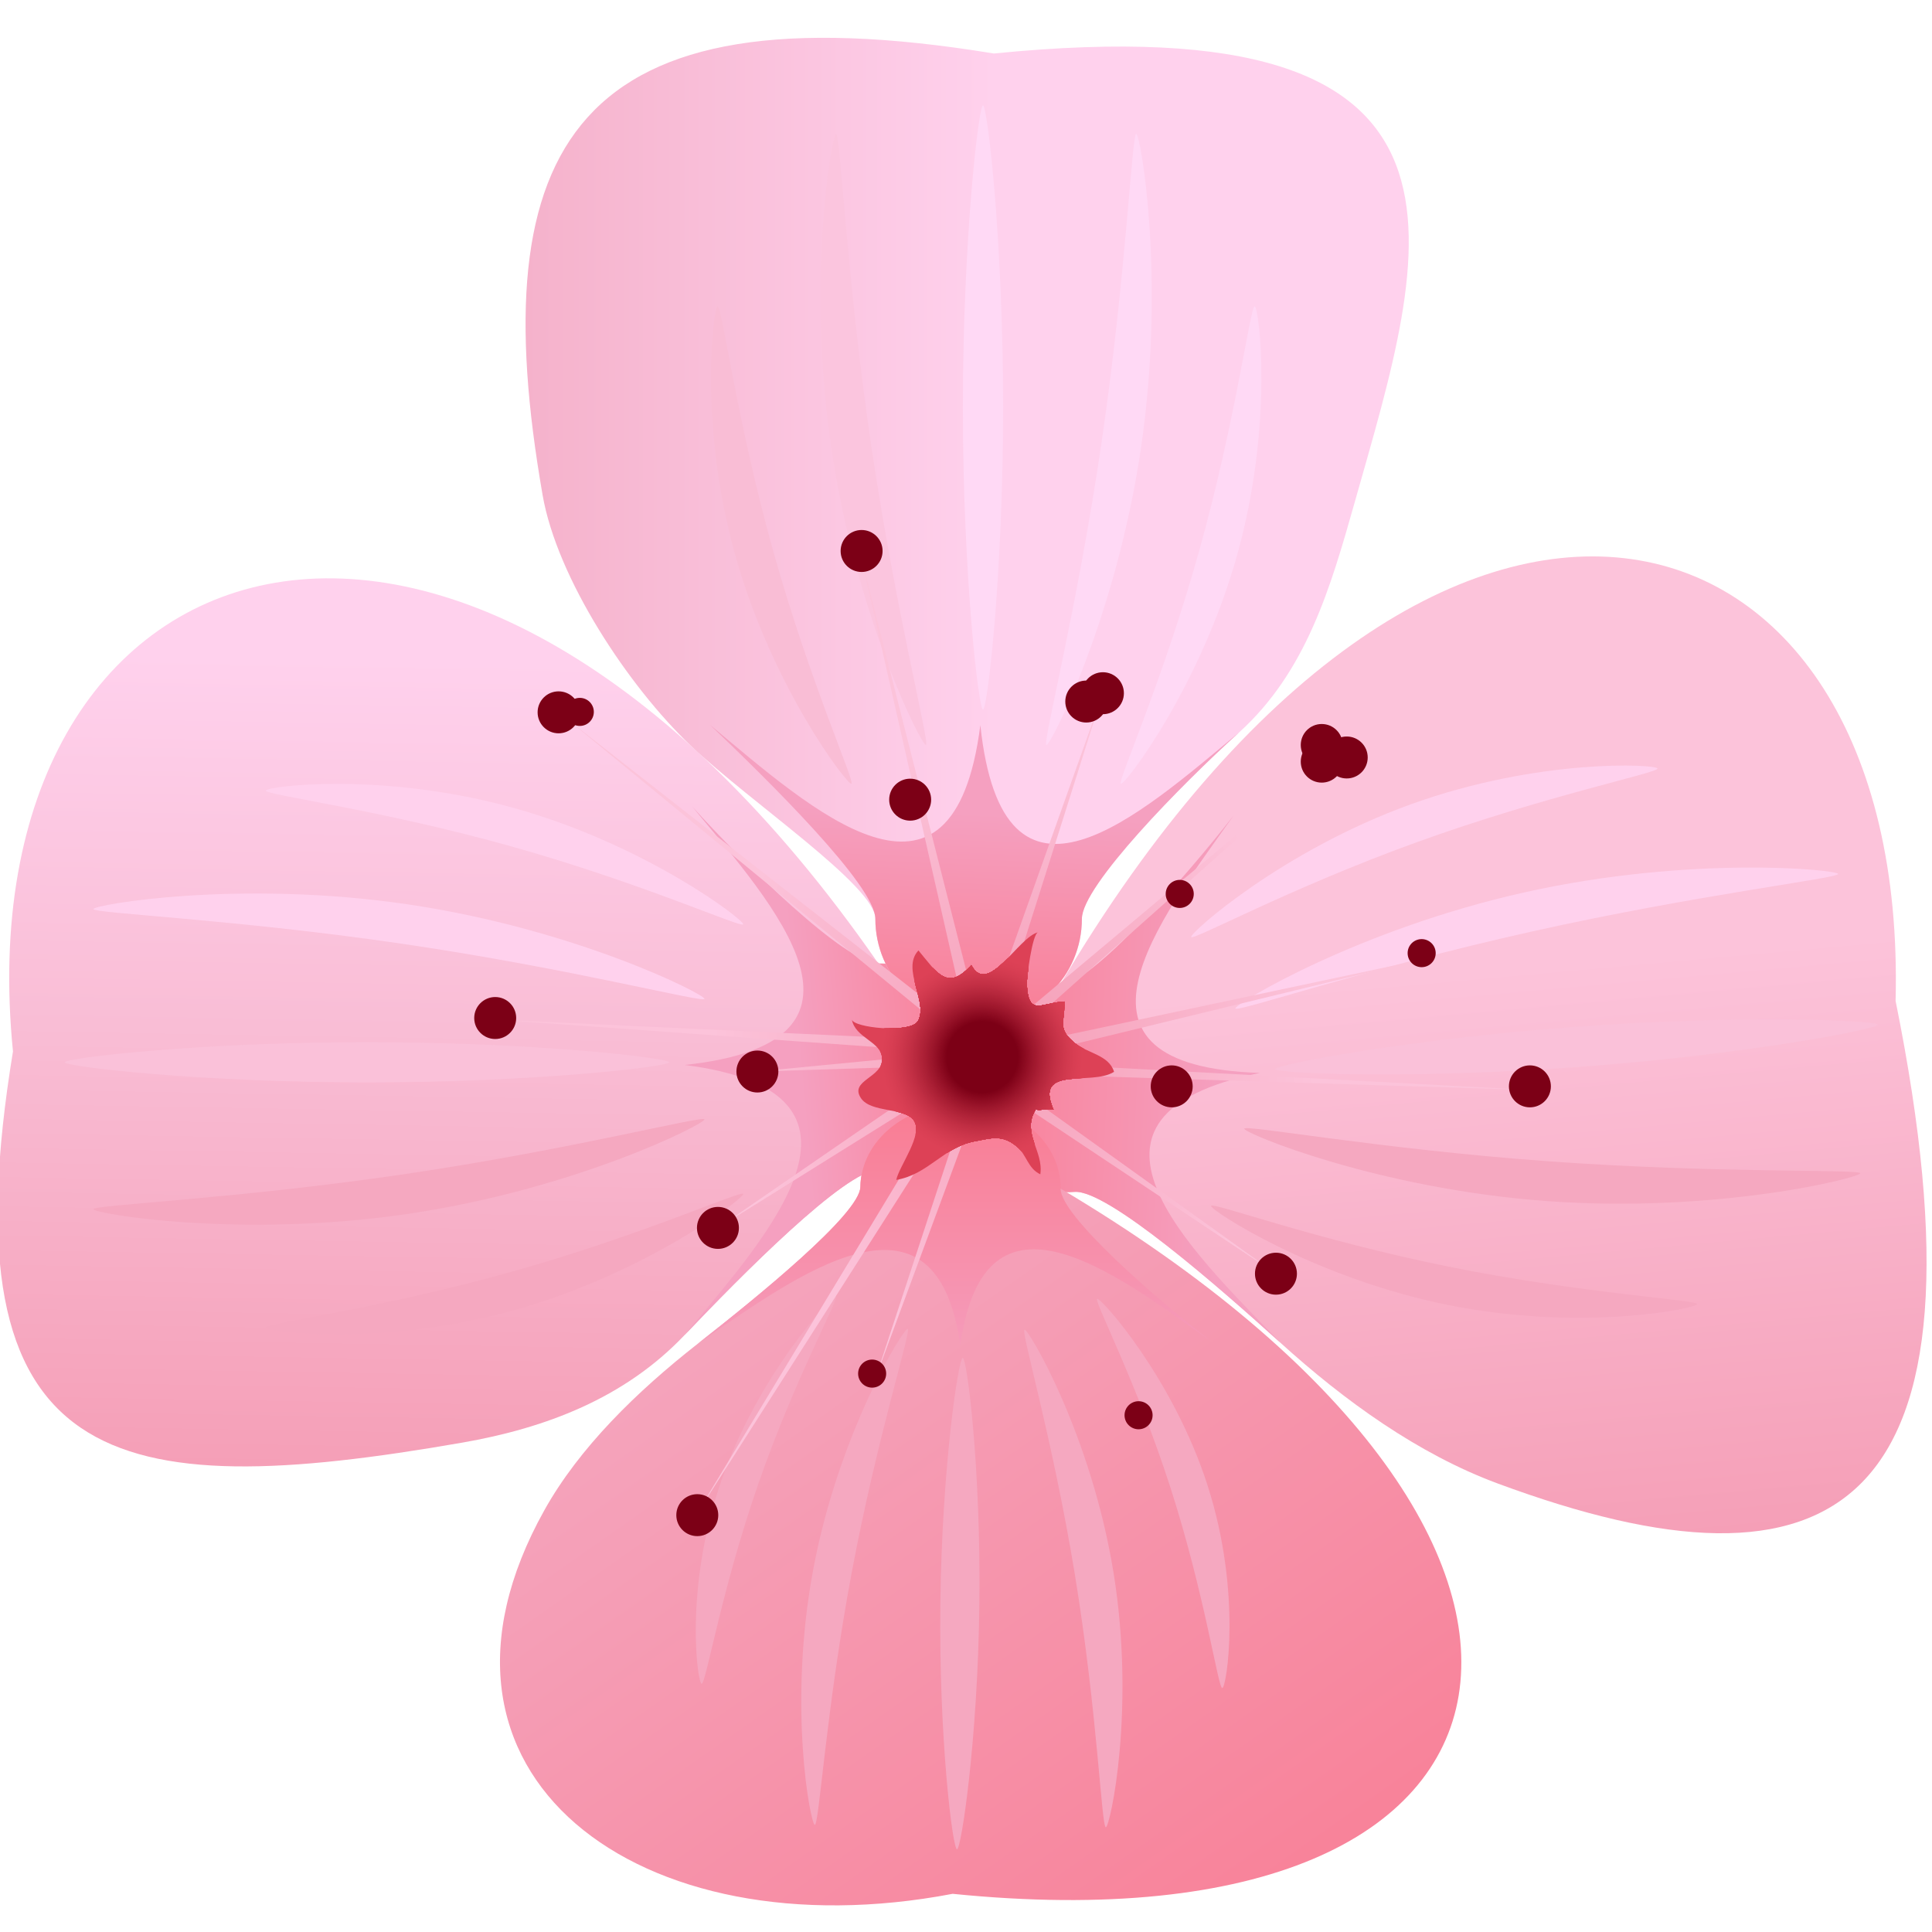 <?xml version="1.0" encoding="UTF-8"?>
<!-- Generated by Pixelmator Pro 3.7 -->
<svg width="216" height="216" viewBox="0 0 216 216" xmlns="http://www.w3.org/2000/svg">
    <g id="Group-copy">
        <g id="Group">
            <g id="g1">
                <g id="g2">
                    <g id="g3">
                        <linearGradient id="linearGradient1" x1="119.03" y1="68.565" x2="117.411" y2="165.416" gradientUnits="userSpaceOnUse">
                            <stop offset="0.066" stop-color="#ffd1ed" stop-opacity="1"/>
                            <stop offset="0.494" stop-color="#f9bdd5" stop-opacity="1"/>
                            <stop offset="1" stop-color="#f59fb7" stop-opacity="1"/>
                        </linearGradient>
                        <path id="Path" fill="url(#linearGradient1)" stroke="none" d="M 98.195 130.802 C 104.573 130.802 109.742 125.632 109.742 119.255 C 109.742 112.879 101.83 112.949 98.195 107.71 C 50.89 39.522 -4.348 59.552 1.451 117.552 C -6.282 164.596 12.602 168.092 51.675 161.289 C 61.004 159.664 69.809 156.327 76.496 149.303 C 82.802 142.679 94.512 130.802 98.195 130.802 Z"/>
                        <linearGradient id="linearGradient2" x1="112.71" y1="154.436" x2="92.717" y2="156.221" gradientUnits="userSpaceOnUse">
                            <stop offset="0" stop-color="#f97d94" stop-opacity="1"/>
                            <stop offset="1" stop-color="#f5a0c0" stop-opacity="1"/>
                        </linearGradient>
                        <path id="path1" fill="url(#linearGradient2)" stroke="none" d="M 76.495 149.303 C 82.802 142.679 94.512 130.801 98.195 130.801 C 104.573 130.801 109.742 125.632 109.742 119.255 C 109.742 112.879 104.573 107.709 98.195 107.709 C 94.512 107.709 83.215 96.612 77.357 90.137 C 86.607 101.296 100.431 116.521 76.541 119.063 C 100.431 122.113 85.922 137.995 76.495 149.303 Z"/>
                        <path id="path2" fill="#fac1d9" stroke="none" d="M 41.03 116.515 C 59.686 116.515 74.809 118.272 74.809 118.765 C 74.809 119.258 59.686 121.015 41.03 121.015 C 22.375 121.015 7.251 119.258 7.251 118.765 C 7.251 118.272 22.375 116.515 41.03 116.515 Z"/>
                        <path id="path3" fill="#f5a8c0" stroke="none" d="M 45.084 131.291 C 63.948 128.518 78.686 124.662 78.758 125.15 C 78.83 125.638 64.419 132.947 45.555 135.721 C 26.69 138.494 10.516 135.681 10.444 135.193 C 10.372 134.705 26.219 134.065 45.084 131.291 Z"/>
                        <path id="path4" fill="#f5a8c0" stroke="none" d="M 57.122 142.208 C 71.861 138.08 83.004 133.001 83.094 133.486 C 83.183 133.971 72.277 142.338 57.537 146.466 C 42.798 150.595 29.807 148.921 29.717 148.436 C 29.627 147.951 42.382 146.337 57.122 142.208 Z"/>
                        <path id="path5" fill="#ffd1ed" stroke="none" d="M 45.084 105.532 C 63.948 108.305 78.686 112.162 78.758 111.674 C 78.83 111.185 64.419 103.876 45.555 101.102 C 26.69 98.329 10.516 101.142 10.444 101.63 C 10.372 102.118 26.219 102.758 45.084 105.532 Z"/>
                        <path id="path6" fill="#ffd1ed" stroke="none" d="M 57.122 94.615 C 71.861 98.743 83.004 103.822 83.094 103.337 C 83.183 102.852 72.277 94.485 57.537 90.357 C 42.798 86.228 29.807 87.902 29.717 88.387 C 29.627 88.872 42.382 90.486 57.122 94.615 Z"/>
                        <linearGradient id="linearGradient3" x1="94.757" y1="72.442" x2="104.453" y2="179.479" gradientUnits="userSpaceOnUse">
                            <stop offset="0.394" stop-color="#fcc3da" stop-opacity="1"/>
                            <stop offset="1" stop-color="#f59fb7" stop-opacity="1"/>
                        </linearGradient>
                        <path id="path7" fill="url(#linearGradient3)" stroke="none" d="M 120.138 133.255 C 113.779 133.725 108.243 128.95 107.774 122.59 C 107.305 116.23 115.2 115.718 118.44 110.226 C 160.601 38.742 213.446 53.627 211.929 111.896 C 223.571 169.513 205.142 179.818 167.442 165.855 C 158.562 162.566 150.326 156.624 143.141 150.11 C 136.365 143.968 123.812 132.984 120.138 133.255 Z"/>
                        <linearGradient id="linearGradient4" x1="109.113" y1="81.597" x2="138.388" y2="82.846" gradientUnits="userSpaceOnUse">
                            <stop offset="0" stop-color="#f97d94" stop-opacity="1"/>
                            <stop offset="1" stop-color="#f5a0c0" stop-opacity="1"/>
                        </linearGradient>
                        <path id="path8" fill="url(#linearGradient4)" stroke="none" d="M 143.141 150.11 C 136.365 143.968 123.812 132.984 120.138 133.255 C 113.779 133.724 108.243 128.949 107.774 122.59 C 107.305 116.23 112.08 110.695 118.44 110.226 C 122.114 109.955 132.562 98.056 137.928 91.167 C 129.525 102.977 116.858 119.178 140.87 119.955 C 117.27 124.754 132.908 139.527 143.141 150.11 Z"/>
                        <path id="path9" fill="#fac1d9" stroke="none" d="M 176.098 114.802 C 157.492 116.174 142.54 119.039 142.576 119.531 C 142.612 120.022 157.824 120.662 176.429 119.29 C 195.034 117.917 209.987 115.053 209.951 114.56 C 209.914 114.069 194.703 113.429 176.098 114.802 Z"/>
                        <path id="path10" fill="#f5a8c0" stroke="none" d="M 173.142 129.836 C 154.125 128.458 139.143 125.697 139.108 126.189 C 139.072 126.681 153.981 132.91 172.998 134.288 C 192.016 135.667 207.94 131.671 207.975 131.179 C 208.011 130.687 192.16 131.215 173.142 129.836 Z"/>
                        <path id="path11" fill="#f5a8c0" stroke="none" d="M 161.94 141.61 C 146.937 138.577 135.451 134.331 135.397 134.822 C 135.343 135.312 146.836 142.854 161.839 145.887 C 176.843 148.919 189.675 146.295 189.729 145.804 C 189.782 145.314 176.943 144.643 161.94 141.61 Z"/>
                        <path id="path12" fill="#ffd1ed" stroke="none" d="M 171.247 104.147 C 152.638 108.3 138.224 113.231 138.116 112.749 C 138.009 112.268 151.843 103.918 170.452 99.764 C 189.061 95.61 205.399 97.226 205.506 97.707 C 205.613 98.189 189.857 99.993 171.247 104.147 Z"/>
                        <path id="path13" fill="#ffd1ed" stroke="none" d="M 158.439 94.145 C 144.043 99.346 133.305 105.231 133.179 104.754 C 133.054 104.277 143.315 95.13 157.711 89.929 C 172.107 84.727 185.186 85.441 185.311 85.918 C 185.436 86.395 172.835 88.943 158.439 94.145 Z"/>
                        <g id="g4">
                            <linearGradient id="linearGradient5" x1="76.958" y1="259.37" x2="-0.536" y2="149.063" gradientUnits="userSpaceOnUse">
                                <stop offset="0" stop-color="#f88299" stop-opacity="1"/>
                                <stop offset="0.559" stop-color="#f59fb7" stop-opacity="1"/>
                                <stop offset="1" stop-color="#f5b2cb" stop-opacity="1"/>
                            </linearGradient>
                            <path id="path14" fill="url(#linearGradient5)" stroke="none" d="M 96.189 132.703 C 96.25 127.518 101.31 123.356 107.492 123.407 C 113.675 123.457 113.531 129.89 118.576 132.888 C 184.233 171.9 175.625 218.713 106.508 211.731 C 71.495 218.417 44.332 198.433 60.869 168.828 C 64.765 161.855 71.172 155.583 78.045 150.202 C 84.527 145.127 96.154 135.699 96.189 132.703 Z"/>
                            <linearGradient id="linearGradient6" x1="143.748" y1="124.463" x2="143.748" y2="154.491" gradientUnits="userSpaceOnUse">
                                <stop offset="0" stop-color="#f97d94" stop-opacity="1"/>
                                <stop offset="1" stop-color="#f5a0c0" stop-opacity="1"/>
                            </linearGradient>
                            <path id="path15" fill="url(#linearGradient6)" stroke="none" d="M 78.045 150.202 C 84.527 145.127 96.154 135.699 96.189 132.703 C 96.25 127.518 101.31 123.356 107.492 123.407 C 113.675 123.457 118.637 127.702 118.576 132.888 C 118.541 135.883 129.193 145.158 135.415 149.973 C 124.684 142.362 110.055 131 107.363 150.406 C 104.634 130.955 89.098 142.627 78.045 150.202 Z"/>
                            <path id="path16" fill="#f5a8c0" stroke="none" d="M 109.496 179.303 C 109.673 164.133 108.114 151.821 107.636 151.817 C 107.157 151.813 105.31 164.097 105.133 179.267 C 104.955 194.438 106.515 206.749 106.993 206.753 C 107.471 206.757 109.318 194.473 109.496 179.303 Z"/>
                            <path id="path17" fill="#f5a8c0" stroke="none" d="M 95.209 175.889 C 98.077 160.571 101.956 148.617 101.483 148.555 C 101.011 148.493 93.787 160.153 90.919 175.47 C 88.05 190.788 90.624 203.964 91.096 204.026 C 91.569 204.088 92.34 191.207 95.209 175.889 Z"/>
                            <path id="path18" fill="#f5a8c0" stroke="none" d="M 84.739 166.013 C 88.882 154.06 93.912 145.04 93.443 144.962 C 92.973 144.885 84.757 153.688 80.615 165.641 C 76.473 177.594 77.971 188.171 78.441 188.248 C 78.91 188.325 80.596 177.966 84.739 166.013 Z"/>
                            <path id="path19" fill="#f5a8c0" stroke="none" d="M 120.182 176.095 C 117.672 160.733 114.074 148.717 114.548 148.662 C 115.022 148.608 121.971 160.385 124.481 175.747 C 126.99 191.109 124.109 204.239 123.635 204.294 C 123.161 204.348 122.691 191.457 120.182 176.095 Z"/>
                            <path id="path20" fill="#f5a8c0" stroke="none" d="M 130.881 166.393 C 127.018 154.374 122.2 145.272 122.672 145.203 C 123.142 145.134 131.15 154.07 135.013 166.089 C 138.875 178.107 137.129 188.658 136.657 188.727 C 136.186 188.796 134.743 178.411 130.881 166.393 Z"/>
                        </g>
                        <g id="g5">
                            <linearGradient id="linearGradient7" x1="157.501" y1="122.606" x2="58.759" y2="122.606" gradientUnits="userSpaceOnUse">
                                <stop offset="0.469" stop-color="#ffd1ed" stop-opacity="1"/>
                                <stop offset="1" stop-color="#f5b2cb" stop-opacity="1"/>
                            </linearGradient>
                            <path id="path21" fill="url(#linearGradient7)" stroke="none" d="M 97.864 102.726 C 97.864 109.103 103.034 114.273 109.411 114.273 C 115.787 114.273 120.956 109.103 120.956 102.726 C 120.956 99.042 132.054 87.746 138.529 81.888 C 146.041 75.092 148.755 65.715 151.443 56.205 C 159.448 27.893 169.114 0.182 111.114 5.982 C 64.07 -1.751 53.86 16.275 60.663 55.346 C 62.288 64.676 70.23 76.706 77.254 83.392 C 83.878 89.699 97.864 99.042 97.864 102.726 Z"/>
                            <linearGradient id="linearGradient8" x1="69.584" y1="113.119" x2="70.655" y2="89.199" gradientUnits="userSpaceOnUse">
                                <stop offset="0" stop-color="#f97d94" stop-opacity="1"/>
                                <stop offset="1" stop-color="#f5a0c0" stop-opacity="1"/>
                            </linearGradient>
                            <path id="path22" fill="url(#linearGradient8)" stroke="none" d="M 79.362 81.026 C 85.987 87.333 97.865 99.042 97.865 102.726 C 97.865 109.103 103.034 114.273 109.411 114.273 C 115.787 114.273 120.957 109.103 120.957 102.726 C 120.957 99.042 132.054 87.746 138.529 81.888 C 127.37 91.138 112.145 104.962 109.603 81.072 C 106.553 104.962 90.671 90.452 79.362 81.026 Z"/>
                        </g>
                        <path id="path23" fill="#ffd9f5" stroke="none" d="M 112.151 45.561 C 112.151 64.217 110.395 79.34 109.901 79.34 C 109.408 79.34 107.651 64.217 107.651 45.561 C 107.651 26.905 109.408 11.782 109.901 11.782 C 110.395 11.782 112.151 26.905 112.151 45.561 Z"/>
                        <path id="path24" fill="#fbc5de" stroke="none" d="M 97.375 49.615 C 100.148 68.479 104.004 83.217 103.516 83.289 C 103.028 83.36 95.719 68.95 92.945 50.085 C 90.172 31.221 92.985 15.047 93.473 14.975 C 93.961 14.903 94.601 30.75 97.375 49.615 Z"/>
                        <path id="path25" fill="#f9bdd5" stroke="none" d="M 86.458 61.653 C 90.586 76.392 95.665 87.535 95.18 87.624 C 94.695 87.714 86.328 76.807 82.2 62.068 C 78.071 47.328 79.745 34.338 80.23 34.248 C 80.715 34.158 82.329 46.913 86.458 61.653 Z"/>
                        <path id="path26" fill="#ffd9f5" stroke="none" d="M 123.134 49.615 C 120.36 68.479 116.504 83.217 116.992 83.289 C 117.48 83.36 124.79 68.95 127.563 50.085 C 130.337 31.221 127.524 15.047 127.036 14.975 C 126.548 14.903 125.907 30.75 123.134 49.615 Z"/>
                        <path id="path27" fill="#ffd9f5" stroke="none" d="M 134.051 61.653 C 129.923 76.392 124.844 87.535 125.329 87.624 C 125.814 87.714 134.181 76.807 138.309 62.068 C 142.438 47.328 140.764 34.338 140.279 34.248 C 139.794 34.158 138.18 46.913 134.051 61.653 Z"/>
                    </g>
                </g>
            </g>
        </g>
        <radialGradient id="radialGradient1" cx="113.557" cy="116.016" r="55.895" fx="113.557" fy="116.016" gradientUnits="userSpaceOnUse">
            <stop offset="0" stop-color="#f59fb7" stop-opacity="1"/>
            <stop offset="0.606" stop-color="#fcc3da" stop-opacity="1"/>
        </radialGradient>
        <path id="path28" fill="url(#radialGradient1)" stroke="none" d="M 96.234 62.122 L 109.798 115.483 L 123.181 77.855 L 111.085 116.101 L 148.12 85.052 L 111.89 117.279 L 158.831 107.313 L 111.998 118.702 L 171.384 121.874 L 111.38 119.987 L 142.653 142.4 L 110.203 120.793 L 97.907 154.01 L 108.78 120.901 L 77.488 169.91 L 107.493 120.283 L 80.267 137.281 L 106.688 119.105 L 84.677 119.797 L 106.58 117.683 L 55.73 114.008 L 107.198 116.397 L 63.56 80.523 L 108.376 115.592 L 96.234 62.122 Z"/>
        <g id="g6">
            <clipPath id="clipPath1">
                <path d="M 118.962 115.171 C 118.649 114.323 119.062 113.527 119.002 111.97 C 116.465 112.09 114.959 113.734 114.801 110.054 C 114.772 109.368 115.4 104.424 116.054 104.233 C 113.837 104.761 110.435 111.467 108.597 107.9 C 105.91 110.875 104.791 108.784 102.683 106.26 C 100.695 108.364 103.909 112.157 102.595 114.222 C 101.755 115.543 95.407 114.912 95.238 113.98 C 95.616 116.07 98.512 116.419 98.622 118.315 C 98.749 120.506 94.891 120.764 96.265 122.79 C 97.379 124.432 101.162 123.813 102.165 125.248 C 103.271 126.83 100.565 130.285 100.198 131.917 C 103.818 131.296 105.487 128.234 108.98 127.595 C 110.742 127.273 112.033 126.771 113.703 128.197 C 114.801 129.135 114.907 130.631 116.31 131.289 C 116.687 128.609 114.184 126.696 115.779 124.038 C 116.362 124.186 117.197 123.916 117.784 124.07 C 115.568 119.01 121.966 121.471 124.554 119.831 C 123.967 117.917 121.542 117.76 120.124 116.587 C 119.455 116.034 119.118 115.596 118.962 115.171 Z"/>
            </clipPath>
            <g id="g7" clip-path="url(#clipPath1)">
                <path id="path29" fill="#dd4156" stroke="none" d="M 94.891 104.233 L 124.554 104.233 L 124.554 131.917 L 94.891 131.917 L 94.891 104.233 Z"/>
                <path id="path30" fill="#dd4156" stroke="none" d="M 121.278 118.174 C 121.278 124.5 116.149 129.629 109.823 129.629 C 103.496 129.629 98.367 124.5 98.367 118.174 C 98.367 111.848 103.495 106.719 109.822 106.719 C 116.149 106.719 121.277 111.848 121.278 118.174 Z"/>
                <path id="path31" fill="#dd4156" stroke="none" d="M 121.2 118.174 C 121.2 124.458 116.106 129.552 109.823 129.552 C 103.538 129.552 98.444 124.458 98.444 118.174 C 98.444 111.89 103.538 106.796 109.822 106.796 C 116.106 106.796 121.2 111.89 121.2 118.174 Z"/>
                <path id="path32" fill="#dd4156" stroke="none" d="M 121.122 118.174 C 121.123 124.415 116.063 129.474 109.823 129.474 C 103.581 129.474 98.522 124.415 98.522 118.174 C 98.522 111.933 103.581 106.874 109.822 106.874 C 116.063 106.874 121.122 111.933 121.122 118.174 Z"/>
                <path id="path33" fill="#dd4156" stroke="none" d="M 121.045 118.174 C 121.045 124.372 116.021 129.397 109.823 129.397 C 103.624 129.397 98.6 124.372 98.599 118.174 C 98.599 111.976 103.624 106.951 109.822 106.951 C 116.021 106.951 121.045 111.976 121.045 118.174 Z"/>
                <path id="path34" fill="#dc4156" stroke="none" d="M 120.968 118.174 C 120.968 124.329 115.978 129.319 109.823 129.319 C 103.667 129.319 98.677 124.329 98.677 118.174 C 98.677 112.019 103.667 107.029 109.822 107.029 C 115.977 107.029 120.968 112.019 120.968 118.174 Z"/>
                <path id="path35" fill="#dc4055" stroke="none" d="M 120.89 118.174 C 120.89 124.286 115.935 129.241 109.823 129.241 C 103.71 129.241 98.755 124.286 98.755 118.174 C 98.755 112.062 103.709 107.107 109.822 107.107 C 115.935 107.107 120.89 112.062 120.89 118.174 Z"/>
                <path id="path36" fill="#dc4055" stroke="none" d="M 120.812 118.174 C 120.812 124.243 115.892 129.164 109.823 129.164 C 103.753 129.164 98.832 124.243 98.832 118.174 C 98.832 112.105 103.753 107.184 109.822 107.184 C 115.892 107.184 120.812 112.105 120.812 118.174 Z"/>
                <path id="path37" fill="#db4055" stroke="none" d="M 120.734 118.174 C 120.735 124.201 115.849 129.086 109.823 129.086 C 103.795 129.086 98.91 124.201 98.91 118.174 C 98.91 112.148 103.795 107.262 109.822 107.262 C 115.849 107.262 120.734 112.148 120.734 118.174 Z"/>
                <path id="path38" fill="#db4055" stroke="none" d="M 120.657 118.174 C 120.657 124.158 115.806 129.009 109.823 129.009 C 103.838 129.009 98.987 124.158 98.987 118.174 C 98.987 112.19 103.838 107.339 109.822 107.339 C 115.806 107.339 120.657 112.19 120.657 118.174 Z"/>
                <path id="path39" fill="#db3f54" stroke="none" d="M 120.579 118.174 C 120.579 124.115 115.763 128.931 109.823 128.931 C 103.881 128.931 99.065 124.115 99.065 118.174 C 99.065 112.233 103.881 107.417 109.822 107.417 C 115.763 107.417 120.579 112.233 120.579 118.174 Z"/>
                <path id="path40" fill="#da3f54" stroke="none" d="M 120.502 118.174 C 120.502 124.072 115.721 128.854 109.823 128.854 C 103.924 128.854 99.142 124.072 99.142 118.174 C 99.142 112.276 103.924 107.495 109.822 107.495 C 115.72 107.495 120.502 112.276 120.502 118.174 Z"/>
                <path id="path41" fill="#da3f54" stroke="none" d="M 120.425 118.174 C 120.425 124.029 115.678 128.776 109.823 128.776 C 103.967 128.776 99.22 124.029 99.22 118.174 C 99.22 112.319 103.967 107.572 109.822 107.572 C 115.677 107.572 120.424 112.319 120.425 118.174 Z"/>
                <path id="path42" fill="#d93f54" stroke="none" d="M 120.347 118.174 C 120.347 123.987 115.635 128.698 109.823 128.698 C 104.01 128.698 99.297 123.987 99.297 118.174 C 99.297 112.362 104.01 107.65 109.822 107.65 C 115.635 107.65 120.347 112.362 120.347 118.174 Z"/>
                <path id="path43" fill="#d93e53" stroke="none" d="M 120.269 118.174 C 120.27 123.944 115.592 128.621 109.823 128.621 C 104.052 128.621 99.375 123.944 99.375 118.174 C 99.375 112.405 104.052 107.727 109.822 107.727 C 115.592 107.727 120.269 112.405 120.269 118.174 Z"/>
                <path id="path44" fill="#d83e53" stroke="none" d="M 120.192 118.174 C 120.192 123.901 115.549 128.543 109.823 128.543 C 104.095 128.543 99.453 123.901 99.453 118.174 C 99.453 112.447 104.095 107.805 109.822 107.805 C 115.549 107.805 120.192 112.447 120.192 118.174 Z"/>
                <path id="path45" fill="#d83e53" stroke="none" d="M 120.114 118.174 C 120.114 123.858 115.506 128.466 109.823 128.466 C 104.138 128.466 99.53 123.858 99.53 118.174 C 99.53 112.49 104.138 107.883 109.822 107.883 C 115.506 107.883 120.114 112.49 120.114 118.174 Z"/>
                <path id="path46" fill="#d73d52" stroke="none" d="M 120.037 118.174 C 120.037 123.815 115.464 128.388 109.823 128.388 C 104.181 128.388 99.608 123.815 99.608 118.174 C 99.608 112.533 104.181 107.96 109.822 107.96 C 115.463 107.96 120.037 112.533 120.037 118.174 Z"/>
                <path id="path47" fill="#d73d52" stroke="none" d="M 119.959 118.174 C 119.959 123.772 115.421 128.31 109.823 128.31 C 104.224 128.31 99.685 123.772 99.685 118.174 C 99.685 112.576 104.224 108.037 109.822 108.037 C 115.42 108.037 119.959 112.576 119.959 118.174 Z"/>
                <path id="path48" fill="#d63c51" stroke="none" d="M 119.881 118.174 C 119.882 123.73 115.378 128.233 109.823 128.233 C 104.267 128.233 99.763 123.73 99.763 118.174 C 99.763 112.619 104.267 108.115 109.822 108.115 C 115.378 108.115 119.881 112.619 119.881 118.174 Z"/>
                <path id="path49" fill="#d53c51" stroke="none" d="M 119.804 118.174 C 119.804 123.687 115.335 128.155 109.823 128.155 C 104.31 128.155 99.84 123.687 99.84 118.174 C 99.84 112.661 104.309 108.192 109.822 108.192 C 115.335 108.192 119.804 112.661 119.804 118.174 Z"/>
                <path id="path50" fill="#d53c51" stroke="none" d="M 119.726 118.174 C 119.726 123.644 115.292 128.078 109.823 128.078 C 104.352 128.078 99.918 123.644 99.918 118.174 C 99.918 112.704 104.352 108.27 109.822 108.27 C 115.292 108.27 119.726 112.704 119.726 118.174 Z"/>
                <path id="path51" fill="#d43b50" stroke="none" d="M 119.649 118.174 C 119.649 123.601 115.249 128 109.823 128 C 104.395 128 99.996 123.601 99.996 118.174 C 99.995 112.747 104.395 108.348 109.822 108.348 C 115.249 108.348 119.649 112.747 119.649 118.174 Z"/>
                <path id="path52" fill="#d33b50" stroke="none" d="M 119.571 118.174 C 119.571 123.558 115.207 127.922 109.823 127.922 C 104.438 127.922 100.073 123.558 100.073 118.174 C 100.073 112.79 104.438 108.425 109.822 108.425 C 115.206 108.425 119.571 112.79 119.571 118.174 Z"/>
                <path id="path53" fill="#d33a4f" stroke="none" d="M 119.494 118.174 C 119.494 123.515 115.164 127.845 109.823 127.845 C 104.481 127.845 100.151 123.515 100.151 118.174 C 100.151 112.833 104.481 108.503 109.822 108.503 C 115.163 108.503 119.493 112.833 119.494 118.174 Z"/>
                <path id="path54" fill="#d23a4f" stroke="none" d="M 119.416 118.174 C 119.416 123.472 115.121 127.768 109.823 127.768 C 104.524 127.768 100.228 123.472 100.228 118.174 C 100.228 112.876 104.524 108.58 109.822 108.58 C 115.12 108.58 119.416 112.876 119.416 118.174 Z"/>
                <path id="path55" fill="#d1394e" stroke="none" d="M 119.338 118.174 C 119.338 123.43 115.078 127.69 109.823 127.69 C 104.567 127.69 100.306 123.43 100.306 118.174 C 100.306 112.918 104.566 108.658 109.822 108.658 C 115.078 108.658 119.338 112.918 119.338 118.174 Z"/>
                <path id="path56" fill="#d1394e" stroke="none" d="M 119.261 118.174 C 119.261 123.387 115.035 127.613 109.823 127.613 C 104.609 127.613 100.384 123.387 100.384 118.174 C 100.383 112.961 104.609 108.735 109.822 108.735 C 115.035 108.735 119.261 112.961 119.261 118.174 Z"/>
                <path id="path57" fill="#d0384d" stroke="none" d="M 119.183 118.174 C 119.183 123.344 114.993 127.535 109.823 127.535 C 104.653 127.535 100.461 123.344 100.461 118.174 C 100.461 113.004 104.652 108.813 109.822 108.813 C 114.992 108.813 119.183 113.004 119.183 118.174 Z"/>
                <path id="path58" fill="#cf384d" stroke="none" d="M 119.106 118.174 C 119.106 123.301 114.95 127.457 109.823 127.457 C 104.695 127.457 100.539 123.301 100.539 118.174 C 100.539 113.047 104.695 108.891 109.822 108.891 C 114.949 108.891 119.105 113.047 119.106 118.174 Z"/>
                <path id="path59" fill="#ce374c" stroke="none" d="M 119.028 118.174 C 119.028 123.258 114.907 127.38 109.823 127.38 C 104.738 127.38 100.616 123.258 100.616 118.174 C 100.616 113.09 104.738 108.968 109.822 108.968 C 114.906 108.968 119.028 113.09 119.028 118.174 Z"/>
                <path id="path60" fill="#cd374c" stroke="none" d="M 118.95 118.174 C 118.95 123.215 114.864 127.302 109.823 127.302 C 104.781 127.302 100.694 123.215 100.694 118.174 C 100.694 113.132 104.78 109.046 109.822 109.046 C 114.863 109.046 118.95 113.132 118.95 118.174 Z"/>
                <path id="path61" fill="#cd364b" stroke="none" d="M 118.873 118.174 C 118.873 123.172 114.821 127.225 109.823 127.225 C 104.824 127.225 100.772 123.172 100.771 118.174 C 100.771 113.175 104.823 109.123 109.822 109.123 C 114.821 109.123 118.873 113.175 118.873 118.174 Z"/>
                <path id="path62" fill="#cc354b" stroke="none" d="M 118.795 118.174 C 118.795 123.13 114.778 127.147 109.823 127.147 C 104.867 127.147 100.849 123.13 100.849 118.174 C 100.849 113.218 104.866 109.201 109.822 109.201 C 114.778 109.201 118.795 113.218 118.795 118.174 Z"/>
                <path id="path63" fill="#cb354a" stroke="none" d="M 118.718 118.174 C 118.718 123.087 114.735 127.07 109.823 127.07 C 104.91 127.07 100.927 123.087 100.927 118.174 C 100.927 113.261 104.909 109.279 109.822 109.279 C 114.735 109.279 118.718 113.261 118.718 118.174 Z"/>
                <path id="path64" fill="#ca344a" stroke="none" d="M 118.64 118.174 C 118.64 123.044 114.693 126.992 109.823 126.992 C 104.952 126.992 101.004 123.044 101.004 118.174 C 101.004 113.304 104.952 109.356 109.822 109.356 C 114.692 109.356 118.64 113.304 118.64 118.174 Z"/>
                <path id="path65" fill="#c93449" stroke="none" d="M 118.562 118.174 C 118.563 123.001 114.65 126.914 109.823 126.914 C 104.995 126.914 101.082 123.001 101.082 118.174 C 101.082 113.347 104.995 109.434 109.822 109.434 C 114.649 109.434 118.562 113.347 118.562 118.174 Z"/>
                <path id="path66" fill="#c83348" stroke="none" d="M 118.485 118.174 C 118.485 122.958 114.607 126.837 109.823 126.837 C 105.038 126.837 101.159 122.958 101.159 118.174 C 101.159 113.39 105.038 109.511 109.822 109.511 C 114.607 109.511 118.485 113.39 118.485 118.174 Z"/>
                <path id="path67" fill="#c73348" stroke="none" d="M 118.408 118.174 C 118.408 122.915 114.564 126.759 109.823 126.759 C 105.081 126.759 101.237 122.915 101.237 118.174 C 101.237 113.432 105.08 109.589 109.822 109.589 C 114.564 109.589 118.408 113.432 118.408 118.174 Z"/>
                <path id="path68" fill="#c63247" stroke="none" d="M 118.33 118.174 C 118.33 122.873 114.521 126.682 109.823 126.682 C 105.124 126.682 101.315 122.873 101.315 118.174 C 101.314 113.475 105.123 109.667 109.822 109.667 C 114.521 109.667 118.33 113.475 118.33 118.174 Z"/>
                <path id="path69" fill="#c63147" stroke="none" d="M 118.253 118.174 C 118.253 122.83 114.478 126.604 109.823 126.604 C 105.166 126.604 101.392 122.83 101.392 118.174 C 101.392 113.518 105.166 109.744 109.822 109.744 C 114.478 109.744 118.253 113.518 118.253 118.174 Z"/>
                <path id="path70" fill="#c53146" stroke="none" d="M 118.175 118.174 C 118.175 122.787 114.435 126.526 109.823 126.526 C 105.209 126.526 101.469 122.787 101.469 118.174 C 101.469 113.561 105.209 109.822 109.822 109.822 C 114.435 109.822 118.175 113.561 118.175 118.174 Z"/>
                <path id="path71" fill="#c43045" stroke="none" d="M 118.097 118.174 C 118.098 122.744 114.392 126.449 109.823 126.449 C 105.252 126.449 101.547 122.744 101.547 118.174 C 101.547 113.604 105.252 109.899 109.822 109.899 C 114.392 109.899 118.097 113.604 118.097 118.174 Z"/>
                <path id="path72" fill="#c32f45" stroke="none" d="M 118.02 118.174 C 118.02 122.701 114.35 126.371 109.823 126.371 C 105.295 126.371 101.625 122.701 101.625 118.174 C 101.625 113.647 105.295 109.977 109.822 109.977 C 114.35 109.977 118.02 113.647 118.02 118.174 Z"/>
                <path id="path73" fill="#c22f44" stroke="none" d="M 117.942 118.174 C 117.942 122.658 114.307 126.294 109.823 126.294 C 105.338 126.294 101.703 122.658 101.703 118.174 C 101.702 113.69 105.338 110.054 109.822 110.054 C 114.307 110.054 117.942 113.69 117.942 118.174 Z"/>
                <path id="path74" fill="#c12e43" stroke="none" d="M 117.865 118.174 C 117.865 122.615 114.264 126.216 109.823 126.216 C 105.381 126.216 101.78 122.615 101.78 118.174 C 101.78 113.733 105.38 110.132 109.822 110.132 C 114.264 110.132 117.865 113.733 117.865 118.174 Z"/>
                <path id="path75" fill="#c02d43" stroke="none" d="M 117.787 118.174 C 117.787 122.572 114.221 126.139 109.823 126.139 C 105.423 126.139 101.858 122.572 101.858 118.174 C 101.858 113.775 105.423 110.21 109.822 110.21 C 114.221 110.21 117.787 113.775 117.787 118.174 Z"/>
                <path id="path76" fill="#bf2d42" stroke="none" d="M 117.709 118.174 C 117.71 122.53 114.178 126.061 109.823 126.061 C 105.466 126.061 101.935 122.53 101.935 118.174 C 101.935 113.818 105.466 110.287 109.822 110.287 C 114.178 110.287 117.709 113.818 117.709 118.174 Z"/>
                <path id="path77" fill="#be2c41" stroke="none" d="M 117.632 118.174 C 117.632 122.487 114.135 125.983 109.823 125.983 C 105.509 125.983 102.012 122.487 102.012 118.174 C 102.012 113.861 105.509 110.365 109.822 110.365 C 114.135 110.365 117.632 113.861 117.632 118.174 Z"/>
                <path id="path78" fill="#bc2b41" stroke="none" d="M 117.554 118.174 C 117.554 122.444 114.093 125.906 109.823 125.906 C 105.552 125.906 102.09 122.444 102.09 118.174 C 102.09 113.904 105.552 110.442 109.822 110.442 C 114.093 110.442 117.554 113.904 117.554 118.174 Z"/>
                <path id="path79" fill="#bb2a40" stroke="none" d="M 117.477 118.174 C 117.477 122.401 114.05 125.828 109.823 125.828 C 105.595 125.828 102.168 122.401 102.168 118.174 C 102.167 113.947 105.595 110.52 109.822 110.52 C 114.05 110.52 117.477 113.947 117.477 118.174 Z"/>
                <path id="path80" fill="#ba2a3f" stroke="none" d="M 117.399 118.174 C 117.399 122.358 114.007 125.751 109.823 125.751 C 105.638 125.751 102.245 122.358 102.245 118.174 C 102.245 113.99 105.637 110.597 109.822 110.597 C 114.007 110.597 117.399 113.99 117.399 118.174 Z"/>
                <path id="path81" fill="#b9293e" stroke="none" d="M 117.322 118.174 C 117.322 122.316 113.964 125.673 109.823 125.673 C 105.68 125.673 102.323 122.316 102.323 118.174 C 102.323 114.032 105.68 110.675 109.822 110.675 C 113.964 110.675 117.321 114.032 117.322 118.174 Z"/>
                <path id="path82" fill="#b8283e" stroke="none" d="M 117.244 118.174 C 117.244 122.273 113.921 125.595 109.823 125.595 C 105.723 125.595 102.401 122.273 102.401 118.174 C 102.401 114.075 105.723 110.753 109.822 110.753 C 113.921 110.753 117.244 114.075 117.244 118.174 Z"/>
                <path id="path83" fill="#b7283d" stroke="none" d="M 117.166 118.174 C 117.166 122.23 113.878 125.518 109.823 125.518 C 105.766 125.518 102.478 122.23 102.478 118.174 C 102.478 114.118 105.766 110.83 109.822 110.83 C 113.878 110.83 117.166 114.118 117.166 118.174 Z"/>
                <path id="path84" fill="#b6273c" stroke="none" d="M 117.089 118.174 C 117.089 122.187 113.835 125.44 109.823 125.44 C 105.809 125.44 102.556 122.187 102.555 118.174 C 102.555 114.161 105.809 110.907 109.822 110.907 C 113.835 110.907 117.089 114.161 117.089 118.174 Z"/>
                <path id="path85" fill="#b5263b" stroke="none" d="M 117.011 118.174 C 117.011 122.144 113.792 125.363 109.823 125.363 C 105.852 125.363 102.633 122.144 102.633 118.174 C 102.633 114.204 105.852 110.985 109.822 110.985 C 113.792 110.985 117.011 114.204 117.011 118.174 Z"/>
                <path id="path86" fill="#b4253b" stroke="none" d="M 116.934 118.174 C 116.934 122.101 113.75 125.285 109.823 125.285 C 105.895 125.285 102.711 122.101 102.711 118.174 C 102.711 114.247 105.895 111.063 109.822 111.063 C 113.75 111.063 116.934 114.247 116.934 118.174 Z"/>
                <path id="path87" fill="#b2243a" stroke="none" d="M 116.856 118.174 C 116.856 122.059 113.707 125.208 109.823 125.208 C 105.938 125.208 102.788 122.059 102.788 118.174 C 102.788 114.29 105.938 111.14 109.822 111.14 C 113.707 111.14 116.856 114.29 116.856 118.174 Z"/>
                <path id="path88" fill="#b12439" stroke="none" d="M 116.778 118.174 C 116.778 122.016 113.664 125.13 109.823 125.13 C 105.98 125.13 102.866 122.016 102.866 118.174 C 102.866 114.332 105.98 111.218 109.822 111.218 C 113.664 111.218 116.778 114.332 116.778 118.174 Z"/>
                <path id="path89" fill="#b02338" stroke="none" d="M 116.701 118.174 C 116.701 121.973 113.621 125.052 109.823 125.052 C 106.023 125.052 102.944 121.973 102.943 118.174 C 102.943 114.375 106.023 111.295 109.822 111.295 C 113.621 111.295 116.701 114.375 116.701 118.174 Z"/>
                <path id="path90" fill="#af2237" stroke="none" d="M 116.623 118.174 C 116.623 121.93 113.578 124.975 109.823 124.975 C 106.066 124.975 103.021 121.93 103.021 118.174 C 103.021 114.418 106.066 111.373 109.822 111.373 C 113.578 111.373 116.623 114.418 116.623 118.174 Z"/>
                <path id="path91" fill="#ae2137" stroke="none" d="M 116.546 118.174 C 116.546 121.887 113.535 124.898 109.823 124.898 C 106.109 124.898 103.099 121.887 103.099 118.174 C 103.099 114.461 106.109 111.451 109.822 111.451 C 113.535 111.451 116.546 114.461 116.546 118.174 Z"/>
                <path id="path92" fill="#ac2036" stroke="none" d="M 116.468 118.174 C 116.468 121.845 113.493 124.82 109.823 124.82 C 106.152 124.82 103.176 121.845 103.176 118.174 C 103.176 114.504 106.152 111.528 109.822 111.528 C 113.492 111.528 116.468 114.504 116.468 118.174 Z"/>
                <path id="path93" fill="#ab2035" stroke="none" d="M 116.391 118.174 C 116.391 121.802 113.45 124.742 109.822 124.742 C 106.195 124.742 103.254 121.802 103.254 118.174 C 103.254 114.547 106.195 111.606 109.822 111.606 C 113.45 111.606 116.391 114.547 116.391 118.174 Z"/>
                <path id="path94" fill="#aa1f34" stroke="none" d="M 116.313 118.174 C 116.313 121.759 113.407 124.665 109.822 124.665 C 106.238 124.665 103.331 121.759 103.331 118.174 C 103.331 114.589 106.238 111.683 109.822 111.683 C 113.407 111.683 116.313 114.589 116.313 118.174 Z"/>
                <path id="path95" fill="#a91e33" stroke="none" d="M 116.235 118.174 C 116.235 121.716 113.364 124.587 109.822 124.587 C 106.28 124.587 103.409 121.716 103.409 118.174 C 103.409 114.632 106.28 111.761 109.822 111.761 C 113.364 111.761 116.235 114.632 116.235 118.174 Z"/>
                <path id="path96" fill="#a71d33" stroke="none" d="M 116.158 118.174 C 116.158 121.673 113.321 124.51 109.822 124.51 C 106.323 124.51 103.487 121.673 103.487 118.174 C 103.486 114.675 106.323 111.838 109.822 111.838 C 113.321 111.838 116.158 114.675 116.158 118.174 Z"/>
                <path id="path97" fill="#a61c32" stroke="none" d="M 116.08 118.174 C 116.08 121.63 113.279 124.432 109.822 124.432 C 106.366 124.432 103.564 121.63 103.564 118.174 C 103.564 114.718 106.366 111.916 109.822 111.916 C 113.278 111.916 116.08 114.718 116.08 118.174 Z"/>
                <path id="path98" fill="#a51b31" stroke="none" d="M 116.003 118.174 C 116.003 121.588 113.236 124.355 109.822 124.355 C 106.409 124.355 103.642 121.588 103.642 118.174 C 103.642 114.761 106.409 111.994 109.822 111.994 C 113.235 111.994 116.003 114.761 116.003 118.174 Z"/>
                <path id="path99" fill="#a31a30" stroke="none" d="M 115.925 118.174 C 115.925 121.544 113.193 124.277 109.822 124.277 C 106.452 124.277 103.719 121.544 103.719 118.174 C 103.719 114.803 106.452 112.071 109.822 112.071 C 113.193 112.071 115.925 114.803 115.925 118.174 Z"/>
                <path id="path100" fill="#a2192f" stroke="none" d="M 115.848 118.174 C 115.848 121.502 113.15 124.199 109.822 124.199 C 106.495 124.199 103.797 121.502 103.797 118.174 C 103.797 114.846 106.495 112.149 109.822 112.149 C 113.15 112.149 115.848 114.846 115.848 118.174 Z"/>
                <path id="path101" fill="#a1192e" stroke="none" d="M 115.77 118.174 C 115.77 121.459 113.107 124.122 109.822 124.122 C 106.537 124.122 103.875 121.459 103.875 118.174 C 103.874 114.889 106.537 112.226 109.822 112.226 C 113.107 112.226 115.77 114.889 115.77 118.174 Z"/>
                <path id="path102" fill="#9f182d" stroke="none" d="M 115.693 118.174 C 115.693 121.416 113.064 124.044 109.822 124.044 C 106.58 124.044 103.952 121.416 103.952 118.174 C 103.952 114.932 106.58 112.304 109.822 112.304 C 113.064 112.304 115.693 114.932 115.693 118.174 Z"/>
                <path id="path103" fill="#9e172c" stroke="none" d="M 115.615 118.174 C 115.615 121.373 113.022 123.967 109.822 123.967 C 106.623 123.967 104.03 121.373 104.03 118.174 C 104.03 114.975 106.623 112.382 109.822 112.382 C 113.021 112.382 115.615 114.975 115.615 118.174 Z"/>
                <path id="path104" fill="#9d162c" stroke="none" d="M 115.537 118.174 C 115.537 121.33 112.979 123.889 109.822 123.889 C 106.666 123.889 104.107 121.33 104.107 118.174 C 104.107 115.018 106.666 112.459 109.822 112.459 C 112.978 112.459 115.537 115.018 115.537 118.174 Z"/>
                <path id="path105" fill="#9b152b" stroke="none" d="M 115.46 118.174 C 115.46 121.288 112.936 123.811 109.822 123.811 C 106.709 123.811 104.185 121.288 104.185 118.174 C 104.185 115.06 106.709 112.537 109.822 112.537 C 112.936 112.537 115.46 115.06 115.46 118.174 Z"/>
                <path id="path106" fill="#9a142a" stroke="none" d="M 115.382 118.174 C 115.382 121.245 112.893 123.734 109.822 123.734 C 106.752 123.734 104.263 121.245 104.262 118.174 C 104.262 115.103 106.751 112.614 109.822 112.614 C 112.893 112.614 115.382 115.103 115.382 118.174 Z"/>
                <path id="path107" fill="#981329" stroke="none" d="M 115.305 118.174 C 115.305 121.202 112.85 123.656 109.822 123.656 C 106.795 123.656 104.34 121.202 104.34 118.174 C 104.34 115.146 106.794 112.692 109.822 112.692 C 112.85 112.692 115.305 115.146 115.305 118.174 Z"/>
                <path id="path108" fill="#971228" stroke="none" d="M 115.227 118.174 C 115.227 121.159 112.807 123.579 109.822 123.579 C 106.837 123.579 104.417 121.159 104.417 118.174 C 104.417 115.189 106.837 112.769 109.822 112.769 C 112.807 112.769 115.227 115.189 115.227 118.174 Z"/>
                <path id="path109" fill="#961127" stroke="none" d="M 115.15 118.174 C 115.15 121.116 112.765 123.501 109.822 123.501 C 106.88 123.501 104.495 121.116 104.495 118.174 C 104.495 115.232 106.88 112.847 109.822 112.847 C 112.764 112.847 115.15 115.232 115.15 118.174 Z"/>
                <path id="path110" fill="#941026" stroke="none" d="M 115.072 118.174 C 115.072 121.073 112.722 123.423 109.822 123.423 C 106.923 123.423 104.573 121.073 104.573 118.174 C 104.573 115.275 106.923 112.925 109.822 112.925 C 112.721 112.925 115.072 115.275 115.072 118.174 Z"/>
                <path id="path111" fill="#930f25" stroke="none" d="M 114.994 118.174 C 114.994 121.03 112.679 123.346 109.822 123.346 C 106.966 123.346 104.65 121.03 104.65 118.174 C 104.65 115.318 106.966 113.002 109.822 113.002 C 112.679 113.002 114.994 115.318 114.994 118.174 Z"/>
                <path id="path112" fill="#910e24" stroke="none" d="M 114.917 118.174 C 114.917 120.987 112.636 123.268 109.822 123.268 C 107.009 123.268 104.728 120.987 104.728 118.174 C 104.728 115.36 107.008 113.08 109.822 113.08 C 112.636 113.08 114.917 115.36 114.917 118.174 Z"/>
                <path id="path113" fill="#900d23" stroke="none" d="M 114.839 118.174 C 114.839 120.945 112.593 123.191 109.822 123.191 C 107.052 123.191 104.805 120.945 104.805 118.174 C 104.805 115.403 107.051 113.157 109.822 113.157 C 112.593 113.157 114.839 115.403 114.839 118.174 Z"/>
                <path id="path114" fill="#8e0c22" stroke="none" d="M 114.762 118.174 C 114.762 120.902 112.55 123.113 109.822 123.113 C 107.094 123.113 104.883 120.902 104.883 118.174 C 104.883 115.446 107.094 113.235 109.822 113.235 C 112.55 113.235 114.762 115.446 114.762 118.174 Z"/>
                <path id="path115" fill="#8d0b21" stroke="none" d="M 114.684 118.174 C 114.684 120.859 112.507 123.036 109.822 123.036 C 107.137 123.036 104.96 120.859 104.96 118.174 C 104.96 115.489 107.137 113.312 109.822 113.312 C 112.507 113.312 114.684 115.489 114.684 118.174 Z"/>
                <path id="path116" fill="#8b0a20" stroke="none" d="M 114.606 118.174 C 114.606 120.816 112.465 122.958 109.822 122.958 C 107.18 122.958 105.038 120.816 105.038 118.174 C 105.038 115.532 107.18 113.39 109.822 113.39 C 112.464 113.39 114.606 115.532 114.606 118.174 Z"/>
                <path id="path117" fill="#8a091f" stroke="none" d="M 114.529 118.174 C 114.529 120.773 112.422 122.88 109.822 122.88 C 107.223 122.88 105.115 120.773 105.115 118.174 C 105.115 115.575 107.223 113.468 109.822 113.468 C 112.422 113.468 114.529 115.575 114.529 118.174 Z"/>
                <path id="path118" fill="#88081e" stroke="none" d="M 114.451 118.174 C 114.451 120.73 112.379 122.803 109.822 122.803 C 107.266 122.803 105.193 120.73 105.193 118.174 C 105.193 115.617 107.266 113.545 109.822 113.545 C 112.379 113.545 114.451 115.617 114.451 118.174 Z"/>
                <path id="path119" fill="#87071d" stroke="none" d="M 114.374 118.174 C 114.374 120.688 112.336 122.725 109.822 122.725 C 107.309 122.725 105.271 120.688 105.271 118.174 C 105.271 115.66 107.308 113.623 109.822 113.623 C 112.336 113.623 114.374 115.66 114.374 118.174 Z"/>
                <path id="path120" fill="#85061c" stroke="none" d="M 114.296 118.174 C 114.296 120.645 112.293 122.648 109.822 122.648 C 107.351 122.648 105.348 120.645 105.348 118.174 C 105.348 115.703 107.351 113.7 109.822 113.7 C 112.293 113.7 114.296 115.703 114.296 118.174 Z"/>
                <path id="path121" fill="#84051b" stroke="none" d="M 114.218 118.174 C 114.219 120.602 112.25 122.57 109.822 122.57 C 107.394 122.57 105.426 120.602 105.426 118.174 C 105.426 115.746 107.394 113.778 109.822 113.778 C 112.25 113.778 114.218 115.746 114.218 118.174 Z"/>
                <path id="path122" fill="#82041a" stroke="none" d="M 114.141 118.174 C 114.141 120.559 112.208 122.492 109.822 122.492 C 107.437 122.492 105.503 120.559 105.503 118.174 C 105.503 115.789 107.437 113.855 109.822 113.855 C 112.208 113.855 114.141 115.789 114.141 118.174 Z"/>
                <path id="path123" fill="#810319" stroke="none" d="M 114.063 118.174 C 114.063 120.516 112.165 122.415 109.822 122.415 C 107.48 122.415 105.581 120.516 105.581 118.174 C 105.581 115.832 107.48 113.933 109.822 113.933 C 112.165 113.933 114.063 115.832 114.063 118.174 Z"/>
                <path id="path124" fill="#7f0218" stroke="none" d="M 113.986 118.174 C 113.986 120.473 112.122 122.337 109.822 122.337 C 107.523 122.337 105.659 120.473 105.659 118.174 C 105.659 115.875 107.522 114.01 109.822 114.01 C 112.122 114.01 113.986 115.875 113.986 118.174 Z"/>
                <path id="path125" fill="#7e0117" stroke="none" d="M 113.908 118.174 C 113.908 120.43 112.079 122.26 109.822 122.26 C 107.565 122.26 105.736 120.43 105.736 118.174 C 105.736 115.917 107.565 114.088 109.822 114.088 C 112.079 114.088 113.908 115.917 113.908 118.174 Z"/>
                <path id="path126" fill="#7c0016" stroke="none" d="M 113.831 118.174 C 113.831 120.388 112.036 122.182 109.822 122.182 C 107.608 122.182 105.814 120.388 105.814 118.174 C 105.814 115.96 107.608 114.166 109.822 114.166 C 112.036 114.166 113.831 115.96 113.831 118.174 Z"/>
            </g>
        </g>
        <g id="g8">
            <path id="path127" fill="#7c0016" stroke="none" d="M 64.797 79.639 C 64.797 80.935 63.747 81.985 62.451 81.985 C 61.156 81.985 60.105 80.935 60.105 79.639 C 60.105 78.344 61.156 77.294 62.451 77.294 C 63.747 77.294 64.797 78.344 64.797 79.639 Z"/>
            <path id="path128" fill="#7c0016" stroke="none" d="M 98.674 61.601 C 98.674 62.896 97.623 63.946 96.328 63.946 C 95.032 63.946 93.983 62.896 93.983 61.601 C 93.983 60.305 95.032 59.255 96.328 59.255 C 97.623 59.255 98.674 60.305 98.674 61.601 Z"/>
            <path id="path129" fill="#7c0016" stroke="none" d="M 150.118 83.291 C 150.118 84.586 149.068 85.636 147.772 85.636 C 146.477 85.636 145.427 84.586 145.427 83.291 C 145.427 81.995 146.477 80.945 147.772 80.945 C 149.068 80.945 150.118 81.995 150.118 83.291 Z"/>
            <path id="path130" fill="#7c0016" stroke="none" d="M 152.911 84.687 C 152.911 85.982 151.86 87.032 150.565 87.032 C 149.27 87.032 148.22 85.982 148.22 84.687 C 148.22 83.392 149.27 82.342 150.565 82.342 C 151.86 82.342 152.911 83.392 152.911 84.687 Z"/>
            <path id="path131" fill="#7c0016" stroke="none" d="M 150.118 85.153 C 150.118 86.448 149.068 87.498 147.772 87.498 C 146.477 87.498 145.427 86.448 145.427 85.153 C 145.427 83.857 146.477 82.807 147.772 82.807 C 149.068 82.807 150.118 83.857 150.118 85.153 Z"/>
            <path id="path132" fill="#7c0016" stroke="none" d="M 133.344 121.456 C 133.344 122.752 132.294 123.802 130.999 123.802 C 129.703 123.802 128.653 122.752 128.653 121.456 C 128.653 120.161 129.703 119.11 130.999 119.11 C 132.294 119.11 133.344 120.161 133.344 121.456 Z"/>
            <path id="path133" fill="#7c0016" stroke="none" d="M 104.103 89.404 C 104.103 90.7 103.052 91.75 101.757 91.75 C 100.462 91.75 99.412 90.7 99.412 89.404 C 99.412 88.109 100.462 87.058 101.757 87.058 C 103.052 87.058 104.103 88.109 104.103 89.404 Z"/>
            <path id="path134" fill="#7c0016" stroke="none" d="M 87.022 119.797 C 87.022 121.093 85.973 122.143 84.677 122.143 C 83.382 122.143 82.332 121.093 82.332 119.797 C 82.332 118.502 83.382 117.452 84.677 117.452 C 85.973 117.452 87.022 118.502 87.022 119.797 Z"/>
            <path id="path135" fill="#7c0016" stroke="none" d="M 144.998 142.4 C 144.998 143.696 143.948 144.746 142.653 144.746 C 141.358 144.746 140.307 143.696 140.307 142.4 C 140.307 141.105 141.358 140.055 142.653 140.055 C 143.948 140.055 144.998 141.105 144.998 142.4 Z"/>
            <path id="path136" fill="#7c0016" stroke="none" d="M 173.39 121.456 C 173.39 122.752 172.34 123.802 171.044 123.802 C 169.749 123.802 168.699 122.752 168.699 121.456 C 168.699 120.161 169.749 119.11 171.044 119.11 C 172.34 119.11 173.39 120.161 173.39 121.456 Z"/>
            <path id="path137" fill="#7c0016" stroke="none" d="M 80.303 169.395 C 80.303 170.691 79.253 171.741 77.958 171.741 C 76.662 171.741 75.613 170.691 75.613 169.395 C 75.613 168.1 76.662 167.05 77.958 167.05 C 79.253 167.05 80.303 168.1 80.303 169.395 Z"/>
            <path id="path138" fill="#7c0016" stroke="none" d="M 82.612 137.281 C 82.612 138.576 81.562 139.626 80.267 139.626 C 78.971 139.626 77.921 138.576 77.921 137.281 C 77.921 135.985 78.971 134.935 80.267 134.935 C 81.562 134.935 82.612 135.985 82.612 137.281 Z"/>
            <path id="path139" fill="#7c0016" stroke="none" d="M 57.71 113.816 C 57.71 115.111 56.66 116.161 55.365 116.161 C 54.07 116.161 53.019 115.111 53.019 113.816 C 53.019 112.52 54.07 111.47 55.365 111.47 C 56.66 111.47 57.71 112.52 57.71 113.816 Z"/>
            <path id="path140" fill="#7c0016" stroke="none" d="M 123.792 78.433 C 123.792 79.729 122.742 80.779 121.446 80.779 C 120.151 80.779 119.101 79.729 119.101 78.433 C 119.101 77.138 120.151 76.087 121.446 76.087 C 122.742 76.087 123.792 77.138 123.792 78.433 Z"/>
            <path id="path141" fill="#7c0016" stroke="none" d="M 125.653 77.502 C 125.653 78.798 124.603 79.848 123.308 79.848 C 122.012 79.848 120.963 78.798 120.963 77.502 C 120.963 76.207 122.012 75.157 123.308 75.157 C 124.603 75.157 125.653 76.207 125.653 77.502 Z"/>
            <path id="path142" fill="#7c0016" stroke="none" d="M 66.391 79.592 C 66.391 80.458 65.689 81.16 64.823 81.16 C 63.956 81.16 63.254 80.458 63.254 79.592 C 63.254 78.725 63.956 78.023 64.823 78.023 C 65.689 78.023 66.391 78.725 66.391 79.592 Z"/>
            <path id="path143" fill="#7c0016" stroke="none" d="M 128.862 158.225 C 128.862 159.092 128.16 159.794 127.294 159.794 C 126.427 159.794 125.725 159.092 125.725 158.225 C 125.725 157.359 126.427 156.657 127.294 156.657 C 128.16 156.657 128.862 157.359 128.862 158.225 Z"/>
            <path id="path144" fill="#7c0016" stroke="none" d="M 99.075 153.571 C 99.075 154.437 98.373 155.14 97.506 155.14 C 96.64 155.14 95.938 154.437 95.938 153.571 C 95.938 152.705 96.64 152.002 97.506 152.002 C 98.373 152.002 99.075 152.705 99.075 153.571 Z"/>
            <path id="path145" fill="#7c0016" stroke="none" d="M 160.512 106.562 C 160.512 107.429 159.809 108.131 158.943 108.131 C 158.077 108.131 157.374 107.429 157.374 106.562 C 157.374 105.696 158.077 104.994 158.943 104.994 C 159.809 104.994 160.512 105.696 160.512 106.562 Z"/>
            <path id="path146" fill="#7c0016" stroke="none" d="M 133.464 99.941 C 133.464 100.807 132.762 101.51 131.895 101.51 C 131.029 101.51 130.327 100.807 130.327 99.941 C 130.327 99.075 131.029 98.372 131.895 98.372 C 132.762 98.372 133.464 99.075 133.464 99.941 Z"/>
        </g>
    </g>
</svg>

